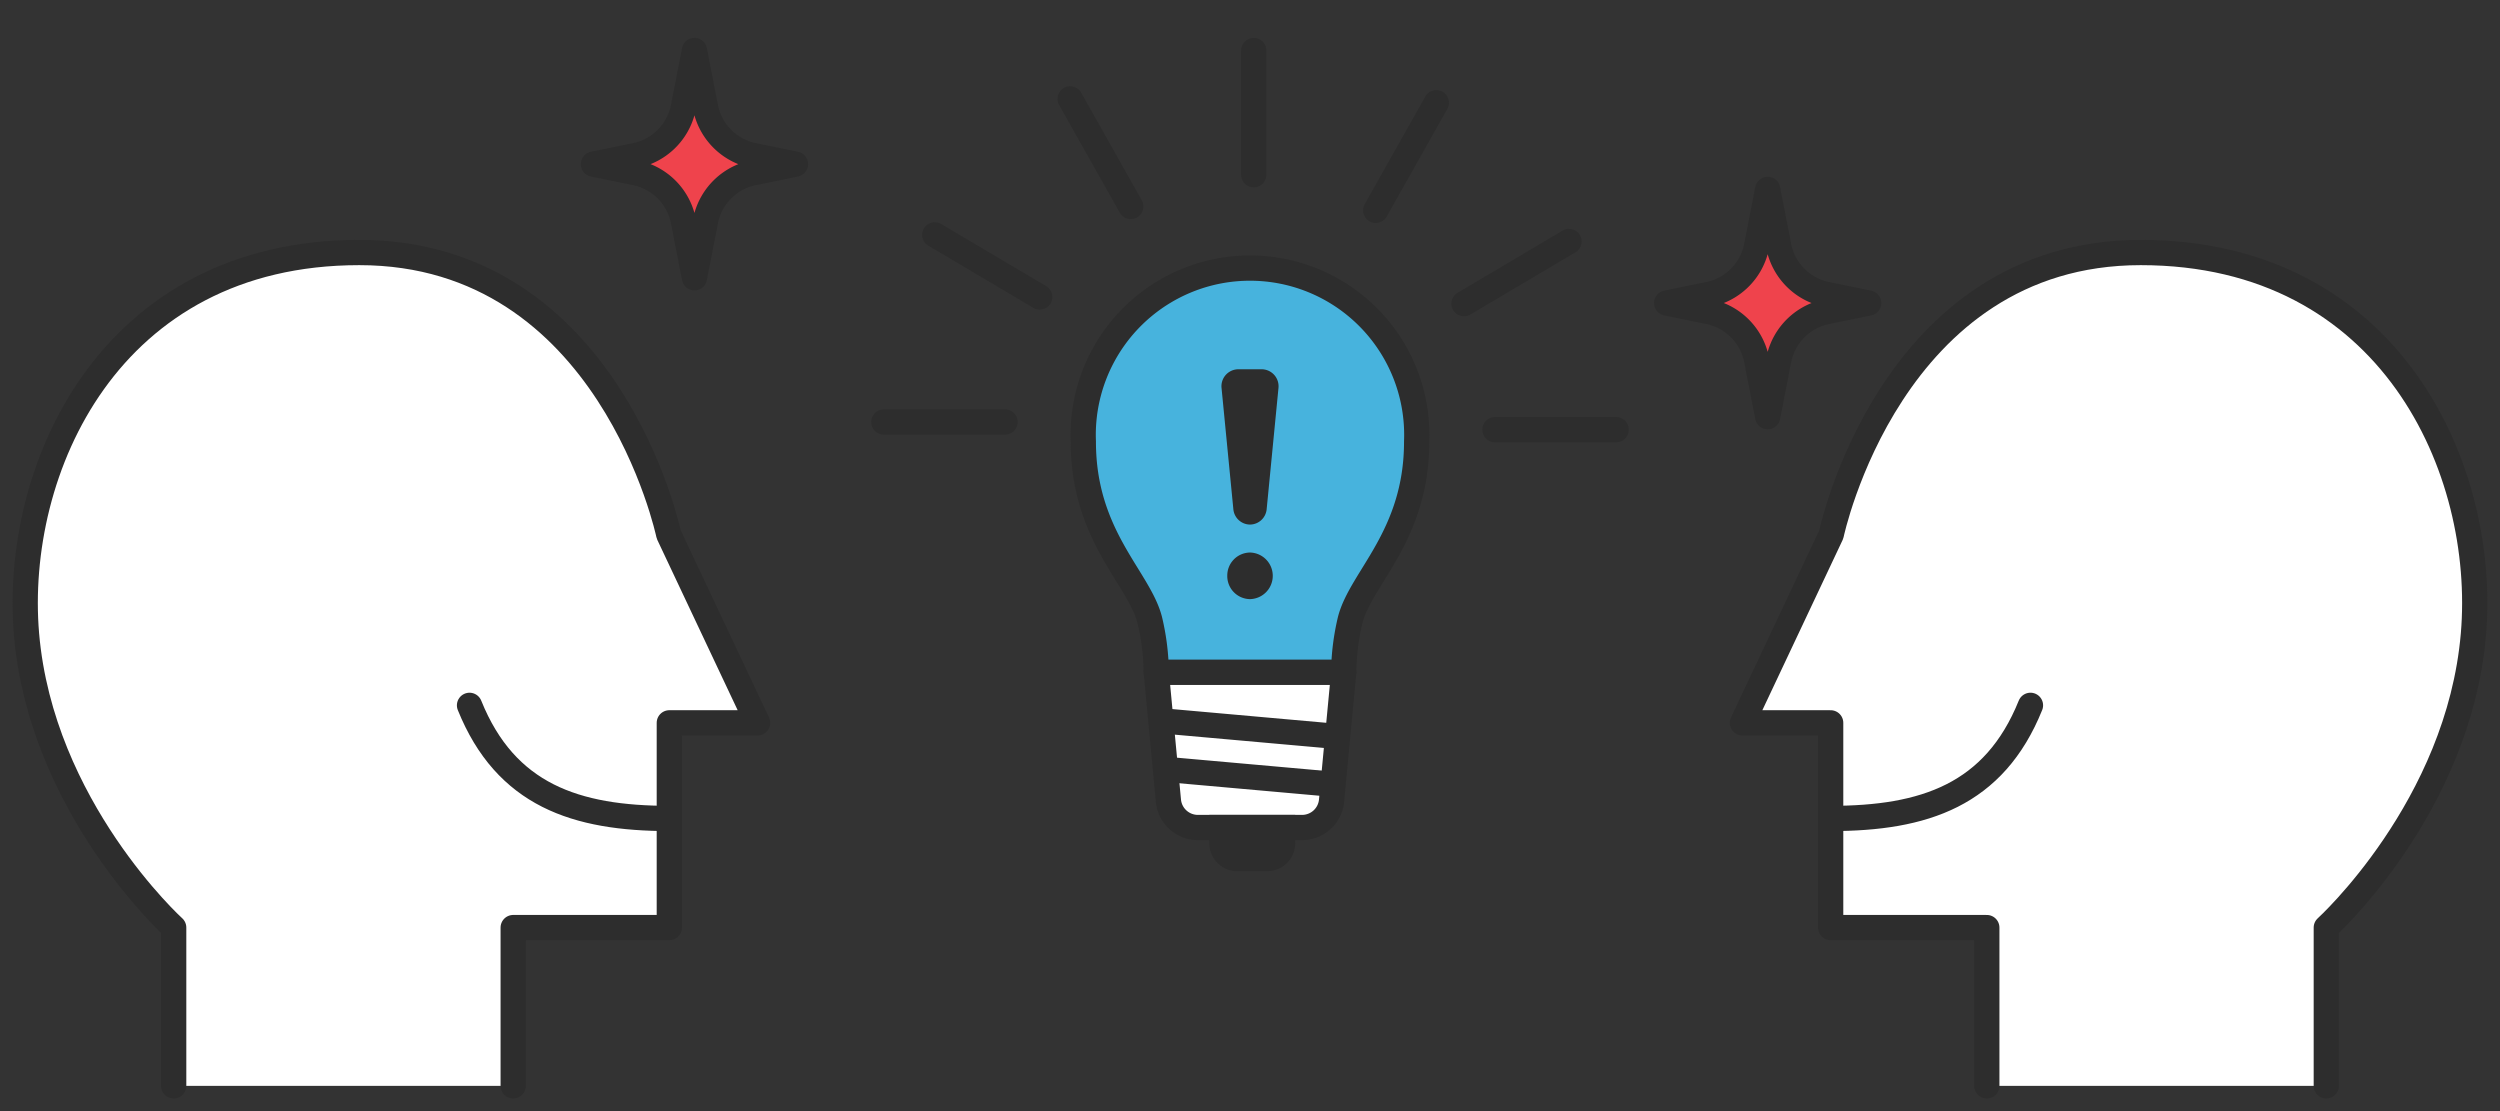<svg id="s_ncw_service_img_" data-name="s_ncw (service_img)" xmlns="http://www.w3.org/2000/svg" width="198" height="88" viewBox="0 0 198 88">
  <rect x="0" y="0" width="198" height="88" fill="#333333" stroke="none"/>
  <g id="_1" data-name="1">
    <rect id="base" width="198" height="88" fill="none"/>
    <g id="face_R" data-name="face R" transform="translate(138 20)">
      <path id="パス_141" data-name="パス 141" d="M21.355,112V99.464H8.989V83.249H2L9.036,68.33S13.7,46,33.544,46C53.408,46,61,63.252,59.895,76.235,58.724,89.964,48.243,99.464,48.243,99.464V112" transform="translate(-2 -46)" fill="#fff" stroke="#2d2d2d" stroke-linecap="round" stroke-linejoin="round" stroke-width="2"/>
      <path id="パス_142" data-name="パス 142" d="M28.318,81.041c7.4,0,12.956-1.844,15.825-8.96" transform="translate(-21.33 -36.219)" fill="none" stroke="#2d2d2d" stroke-linecap="round" stroke-linejoin="round" stroke-width="2"/>
    </g>
    <g id="face_L" data-name="face L" transform="translate(2 20)">
      <path id="パス_141-2" data-name="パス 141" d="M40.645,112V99.464H53.01V83.249H60L52.963,68.33S48.3,46,28.456,46C8.591,46,1,63.252,2.1,76.235,3.276,89.964,13.756,99.464,13.756,99.464V112" transform="translate(-2 -46)" fill="#fff" stroke="#2d2d2d" stroke-linecap="round" stroke-linejoin="round" stroke-width="2"/>
      <path id="パス_142-2" data-name="パス 142" d="M44.143,81.041c-7.4,0-12.956-1.844-15.825-8.959" transform="translate(6.868 -36.219)" fill="none" stroke="#2d2d2d" stroke-linecap="round" stroke-linejoin="round" stroke-width="2"/>
    </g>
    <g id="bulb" transform="translate(70 4)">
      <g id="light" transform="translate(15.799 17.258)">
        <path id="パス_146" data-name="パス 146" d="M41.814,42.026l.961,10.156a2.345,2.345,0,0,0,2.317,2.145h8.29A2.345,2.345,0,0,0,55.7,52.182l.961-10.156Z" transform="translate(-36.037 -10.046)" fill="#fff" stroke="#2d2d2d" stroke-linecap="round" stroke-linejoin="round" stroke-width="2"/>
        <path id="パス_145" data-name="パス 145" d="M42.777,48.013a18.809,18.809,0,0,0-.52-4.155C41.391,40.52,37,37.184,37,29.754a13.211,13.211,0,1,1,26.4,0c0,7.43-4.391,10.766-5.258,14.1a18.809,18.809,0,0,0-.52,4.155l-14.848,0" transform="translate(-37 -16.029)" fill="#47b3dd" stroke="#2d2d2d" stroke-linecap="round" stroke-linejoin="round" stroke-width="2"/>
        <line id="線_12" data-name="線 12" x2="13.298" y2="1.185" transform="translate(6.376 35.845)" fill="none" stroke="#2d2d2d" stroke-linecap="round" stroke-miterlimit="10" stroke-width="2"/>
        <path id="パス_147" data-name="パス 147" d="M49.75,54.486h-2.4a1.216,1.216,0,0,1-1.2-1.23v-1.23h4.8v1.23A1.216,1.216,0,0,1,49.75,54.486Z" transform="translate(-35.169 -7.744)" fill="#2d2d2d" stroke="#2d2d2d" stroke-linecap="round" stroke-miterlimit="10" stroke-width="2"/>
        <line id="線_13" data-name="線 13" x2="13.057" y2="1.163" transform="translate(6.618 39.684)" fill="none" stroke="#2d2d2d" stroke-linecap="round" stroke-miterlimit="10" stroke-width="2"/>
      </g>
      <g id="line">
        <line id="線_14" data-name="線 14" y2="9.841" transform="translate(29.297)" fill="none" stroke="#2d2d2d" stroke-linecap="round" stroke-miterlimit="10" stroke-width="2"/>
        <line id="線_15" data-name="線 15" x2="4.8" y2="8.523" transform="translate(14.757 3.831)" fill="none" stroke="#2d2d2d" stroke-linecap="round" stroke-miterlimit="10" stroke-width="2"/>
        <line id="線_16" data-name="線 16" x2="8.314" y2="4.921" transform="translate(4.033 14.6)" fill="none" stroke="#2d2d2d" stroke-linecap="round" stroke-miterlimit="10" stroke-width="2"/>
        <line id="線_17" data-name="線 17" x2="9.601" transform="translate(0 29.422)" fill="none" stroke="#2d2d2d" stroke-linecap="round" stroke-miterlimit="10" stroke-width="2"/>
        <line id="線_18" data-name="線 18" x1="9.601" transform="translate(48.399 30.03)" fill="none" stroke="#2d2d2d" stroke-linecap="round" stroke-miterlimit="10" stroke-width="2"/>
        <line id="線_19" data-name="線 19" x1="8.314" y2="4.921" transform="translate(45.949 15.126)" fill="none" stroke="#2d2d2d" stroke-linecap="round" stroke-miterlimit="10" stroke-width="2"/>
        <line id="線_20" data-name="線 20" x1="4.8" y2="8.523" transform="translate(38.957 4.135)" fill="none" stroke="#2d2d2d" stroke-linecap="round" stroke-miterlimit="10" stroke-width="2"/>
      </g>
      <path id="_" data-name="!" d="M.46,16.359a1.823,1.823,0,0,1,1.8-1.845,1.846,1.846,0,0,1,0,3.691A1.825,1.825,0,0,1,.46,16.359Zm.481-5.281L.007,1.495A1.344,1.344,0,0,1,1.326,0H3.2A1.346,1.346,0,0,1,4.514,1.495l-.934,9.583A1.339,1.339,0,0,1,2.26,12.3,1.338,1.338,0,0,1,.941,11.078Z" transform="translate(26.74 25.246)" fill="#2d2d2d"/>
    </g>
    <g id="kira" transform="translate(132 15)">
      <path id="illust_kira" data-name="illust / kira" d="M11.092,8.649,12,4l.908,4.649a4.871,4.871,0,0,0,3.919,3.7L20,13l-3.173.653a4.87,4.87,0,0,0-3.919,3.7L12,22l-.908-4.649a4.868,4.868,0,0,0-3.919-3.7L4,13l3.173-.653A4.87,4.87,0,0,0,11.092,8.649Z" transform="translate(-4 -4)" fill="#ef434c" stroke="#2d2d2d" stroke-linecap="round" stroke-linejoin="round" stroke-width="2"/>
    </g>
    <g id="kira-2" data-name="kira" transform="translate(47 4)">
      <path id="illust_kira-2" data-name="illust / kira" d="M11.092,8.649,12,4l.908,4.649a4.871,4.871,0,0,0,3.919,3.7L20,13l-3.173.653a4.87,4.87,0,0,0-3.919,3.7L12,22l-.908-4.649a4.868,4.868,0,0,0-3.919-3.7L4,13l3.173-.653A4.87,4.87,0,0,0,11.092,8.649Z" transform="translate(-4 -4)" fill="#ef434c" stroke="#2d2d2d" stroke-linecap="round" stroke-linejoin="round" stroke-width="2"/>
    </g>
  </g>
</svg>
